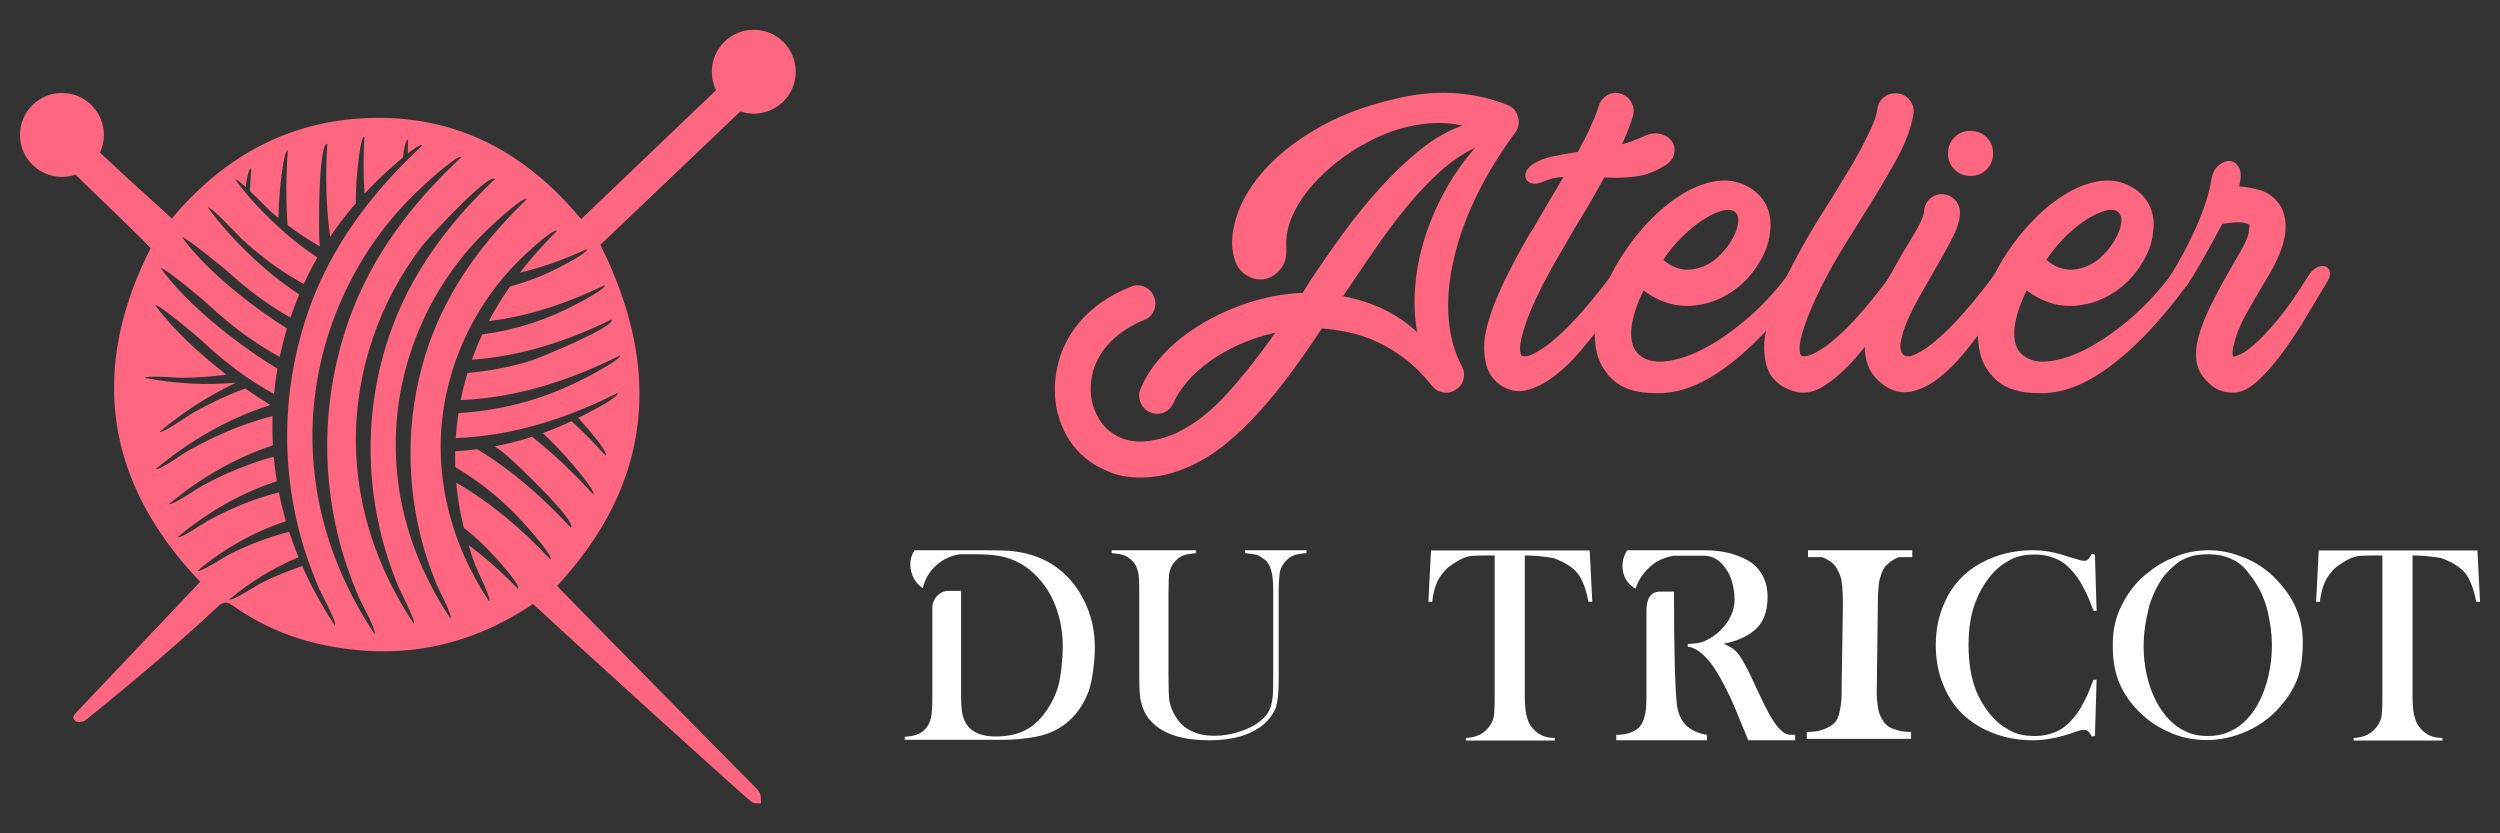 <?xml version="1.0" encoding="utf-8"?>
<!-- Generator: Adobe Illustrator 16.0.0, SVG Export Plug-In . SVG Version: 6.00 Build 0)  -->
<!DOCTYPE svg PUBLIC "-//W3C//DTD SVG 1.1//EN" "http://www.w3.org/Graphics/SVG/1.1/DTD/svg11.dtd">
<svg version="1.1" id="Calque_1" xmlns="http://www.w3.org/2000/svg" xmlns:xlink="http://www.w3.org/1999/xlink" x="0px" y="0px"
	 width="210px" height="70px" viewBox="0 0 210 70" enable-background="new 0 0 210 70" xml:space="preserve">
<rect x="0" y="0" width="210" height="70" fill="#333333" stroke="none"/>
<g>
	<path fill="#FF6780" d="M63.318,9.548c1.946,0,3.524-1.577,3.524-3.524c0-1.945-1.578-3.524-3.524-3.524
		c-1.947,0-3.523,1.579-3.523,3.524c0,0.556,0.131,1.079,0.359,1.547c-2.764,2.653-10.319,9.87-11.339,10.838
		c-4.495-5.429-10.104-8.557-17.157-8.51c-7.028,0.042-12.717,3.073-17.227,8.458c-1.108-1.067-2.835-2.523-6.034-5.542
		c0.209-0.451,0.33-0.952,0.33-1.481c0-1.947-1.579-3.525-3.525-3.525c-1.945,0-3.524,1.578-3.524,3.525
		c0,1.945,1.579,3.524,3.524,3.524c0.399,0,0.78-0.07,1.139-0.191c3.17,3.093,5.574,5.359,6.31,6.183
		C7.455,31.084,8.85,40.534,16.816,48.871c-1.071,1.153-8.406,8.852-10.296,10.859c-0.227,0.242-0.604,0.576-0.128,0.871
		c0.184,0.114,0.63,0.032,0.823-0.124c1.661-1.357,6.713-5.421,11.073-9.509c0.455-0.428,0.747-0.463,1.277-0.092
		c2.279,1.61,4.814,2.708,7.531,3.282c6.297,1.337,12.172,0.271,17.676-3.424c1.209,1.15,17.292,15.787,18.377,16.638
		c0.182,0.141,0.513,0.089,0.775,0.127c-0.024-0.287,0.018-0.607-0.092-0.857c-0.119-0.271-0.368-0.487-0.584-0.704
		c-4.443-4.477-15.462-15.671-16.452-16.715c7.978-8.62,8.871-18.178,3.633-28.656c0.752-0.718,8.645-8.235,11.76-11.207
		C62.544,9.481,62.922,9.548,63.318,9.548z M28.128,52.547c-1.064-1.606-1.98-3.272-2.74-4.998
		c-1.185,0.395-2.346,0.868-3.462,1.434c-0.359,0.179-2.476,1.57-2.672,1.377c1.771-1.479,3.732-2.678,5.817-3.552
		c-0.287-0.701-0.548-1.415-0.782-2.134c-0.42,0.107-0.839,0.221-1.251,0.354c-1.297,0.415-2.566,0.924-3.783,1.54
		c-0.357,0.182-2.476,1.572-2.672,1.377c2.222-1.855,4.741-3.281,7.434-4.16c-0.231-0.799-0.427-1.606-0.59-2.426
		c-0.786,0.206-1.567,0.446-2.335,0.726c-1.246,0.451-2.447,1.021-3.613,1.648c-0.337,0.181-2.373,1.578-2.55,1.375
		c2.51-2.091,5.292-3.695,8.326-4.688c-0.112-0.683-0.199-1.37-0.261-2.065c-0.626,0.175-1.248,0.371-1.863,0.589
		c-1.419,0.503-2.793,1.128-4.12,1.846c-0.339,0.186-2.645,1.734-2.801,1.545c2.627-2.191,5.543-3.875,8.716-4.933
		c-0.025-0.433-0.041-0.866-0.046-1.304c-0.004-0.385,0.001-0.767,0.013-1.148c-0.91,0.241-1.812,0.521-2.7,0.852
		c-1.507,0.56-2.957,1.258-4.359,2.039c-0.373,0.209-2.538,1.75-2.743,1.553c2.891-2.412,6.108-4.252,9.616-5.375
		c-0.682-0.418-1.393-0.884-2.112-1.389c-0.013,0.005-0.027,0.01-0.042,0.016c-1.515,0.562-2.975,1.267-4.387,2.057
		c-0.375,0.21-2.552,1.761-2.761,1.563c1.992-1.662,4.139-3.048,6.425-4.122c-2.533,0.232-5.104,0.09-7.668-0.396
		c0.044-0.238,2.812-0.008,3.2-0.013c1.224-0.014,2.443-0.102,3.655-0.267c-2.294-1.765-4.518-3.83-5.969-5.824
		c0.249-0.142,3.552,2.642,3.866,2.936c1.176,1.109,2.421,2.146,3.754,3.064c0.761,0.521,1.547,1.004,2.348,1.449
		c0.069-0.711,0.167-1.418,0.29-2.123c-3.313-2.003-7.533-5.32-9.804-8.436c0.25-0.141,3.542,2.627,3.853,2.919
		c1.17,1.1,2.406,2.13,3.731,3.04c0.781,0.536,1.586,1.029,2.41,1.483c0.168-0.801,0.372-1.595,0.609-2.38
		c-2.983-1.874-6.786-4.881-8.798-7.644c0.194-0.145,3.622,2.666,3.908,2.928c1.111,1.021,2.29,1.959,3.546,2.795
		c0.534,0.356,1.081,0.689,1.637,1.005c0.223-0.659,0.468-1.309,0.737-1.95c-2.774-1.787-5.765-4.679-7.68-7.31
		c0.222-0.153,2.646,2.461,2.93,2.719c0.978,0.892,2.005,1.736,3.104,2.477c0.66,0.445,1.337,0.858,2.028,1.24
		c0.349-0.758,0.73-1.502,1.143-2.229c-2.46-1.593-5.222-4.236-6.909-6.556c0.083-0.048,0.438,0.235,0.878,0.639
		c0.112-0.801,0.271-1.561,0.473-1.568c-0.048,0.638-0.081,1.277-0.102,1.913c0.768,0.729,1.628,1.619,1.798,1.766
		c0.192,0.168,0.392,0.329,0.589,0.489c0.014-0.73,0.047-1.46,0.115-2.188c0.04-0.435,0.32-3.523,0.675-3.488
		c-0.154,2.105-0.172,4.202-0.021,6.276c0.627,0.47,1.271,0.914,1.936,1.328c0.254,0.158,0.514,0.31,0.775,0.457
		c-0.014-0.172-0.026-0.326-0.033-0.406c-0.074-0.817-0.102-8.321,0.662-8.216c-0.171,2.638-0.117,5.252,0.236,7.82
		c0.501-0.749,1.039-1.477,1.611-2.174c0.178-0.216,0.359-0.428,0.541-0.637c-0.001-0.893,0.041-1.784,0.13-2.672
		c0.035-0.353,0.256-2.958,0.598-2.936c-0.093,1.61-0.094,3.209,0.006,4.793c0.663-0.712,1.36-1.392,2.089-2.045
		c0.144-0.127,0.615-0.56,1.134-0.993c0.099-0.781,0.244-1.521,0.434-1.498c-0.015,0.389-0.024,0.776-0.027,1.164
		c0.564-0.449,1.095-0.804,1.234-0.685c-4.166,3.872-7.602,8.353-9.523,13.761c-2.108,5.936-2.411,12.34-0.876,18.452
		c0.426,1.7,1.01,3.357,1.691,4.97C26.954,49.816,28.368,52.347,28.128,52.547z M31.459,53.257
		c-3.254-4.912-5.154-10.406-5.215-16.339c-0.065-6.539,2.222-13.027,6.313-18.123c1.013-1.262,2.13-2.425,3.336-3.504
		c0.324-0.291,2.632-2.363,2.868-2.096c-4.134,3.848-7.545,8.298-9.451,13.668c-2.093,5.896-2.393,12.251-0.872,18.32
		c0.422,1.688,1,3.333,1.677,4.937C30.294,50.546,31.695,53.06,31.459,53.257z M34.76,52.4c-3.037-4.579-4.812-9.709-4.867-15.237
		c-0.058-5.948,1.967-11.854,5.606-16.552c0.502-0.648,5.589-6.167,6.078-5.57c-3.868,3.66-7.023,7.849-8.798,12.915
		c-1.873,5.342-2.145,11.086-0.849,16.591c0.375,1.592,0.882,3.142,1.498,4.654C33.587,49.592,34.982,52.258,34.76,52.4z
		 M37.833,51.956c-2.85-4.298-4.523-9.104-4.593-14.291c-0.078-5.725,1.897-11.437,5.462-15.914c0.943-1.187,1.993-2.283,3.13-3.287
		c0.263-0.234,2.199-1.993,2.434-1.744c-3.615,3.475-6.574,7.427-8.24,12.2c-1.809,5.184-2.006,10.719-0.717,16.04
		c0.339,1.396,0.809,2.759,1.344,4.087C36.81,49.434,38.071,51.79,37.833,51.956z M50.803,23.954
		c0.14,0.282-2.006,1.392-2.292,1.545c-1.233,0.661-2.52,1.216-3.851,1.651c-1.35,0.442-2.74,0.753-4.148,0.938
		c-0.323,0.692-0.615,1.402-0.874,2.127c4.118-0.291,8.017-1.556,11.754-3.392c0.358,0.613-6.053,3.239-6.774,3.466
		c-1.738,0.542-3.534,0.886-5.345,1.036c-0.226,0.743-0.417,1.504-0.571,2.28c4.708-0.196,9.163-1.637,13.382-3.752
		c0.154,0.29-2.381,1.619-2.737,1.807c-1.323,0.693-2.688,1.289-4.106,1.759c-2.178,0.724-4.448,1.145-6.733,1.284
		c-0.104,0.692-0.179,1.395-0.224,2.096c4.787-0.179,9.315-1.638,13.599-3.79c0.126,0.343-2.268,1.562-2.634,1.753
		c-0.223,0.119-0.451,0.229-0.676,0.341c0.111,0.122,0.222,0.246,0.331,0.369c0.294,0.337,2.234,2.507,1.971,2.805
		c-0.915-1.015-1.869-1.982-2.863-2.901c-0.788,0.37-1.591,0.705-2.414,1.004c0.767,0.717,1.497,1.472,2.188,2.266
		c0.287,0.328,2.326,2.665,2.054,2.896c-1.595-1.765-3.302-3.398-5.139-4.852c-1.027,0.332-2.076,0.602-3.138,0.801
		c0.308,0.222,0.613,0.449,0.91,0.685c0.641,0.513,6.085,5.675,5.482,6.156c-2.359-2.565-4.951-4.828-7.873-6.603
		c-0.611,0.079-1.227,0.141-1.843,0.179c-0.01,0.443-0.009,0.885,0.007,1.329c1.062,0.633,2.082,1.338,3.04,2.124
		c1.172,0.96,2.254,2.025,3.24,3.176c0.232,0.268,1.962,2.229,1.708,2.461c-2.363-2.532-4.964-4.752-7.91-6.454
		c0.08,0.9,0.208,1.794,0.386,2.674c0.075,0.368,0.157,0.736,0.246,1.103c0.956,0.762,1.855,1.601,2.673,2.513
		c0.314,0.351,2.173,2.402,1.891,2.636c-0.726-0.751-1.477-1.469-2.253-2.146c-0.62-0.54-1.257-1.054-1.91-1.537
		c0.17,0.567,0.354,1.133,0.564,1.69c0.152,0.406,1.396,2.852,1.165,3.04c-3.352-5.048-4.858-11.098-3.662-17.108
		c0.595-2.989,1.802-5.849,3.528-8.358c0.93-1.352,2.01-2.604,3.216-3.718c0.348-0.319,2.371-2.207,2.609-1.927
		c-0.742,0.737-1.448,1.498-2.115,2.283c-0.336,0.399-0.663,0.805-0.978,1.216c1.907-0.465,3.78-1.137,5.607-1.982
		c0.166,0.295-2.119,1.438-2.508,1.638c-1.257,0.637-2.583,1.139-3.945,1.504c-0.65,0.936-1.245,1.906-1.773,2.91
		C44.449,26.553,47.685,25.458,50.803,23.954z"/>
	<g>
		<g>
			<path fill="#FF6780" d="M97.216,34.756c-0.216,0-0.417-0.04-0.604-0.121c-0.376-0.161-0.645-0.437-0.806-0.826
				c-0.161-0.39-0.161-0.772,0-1.148c0.403-0.967,1-1.886,1.793-2.759c0.791-0.872,1.725-1.658,2.799-2.356s2.256-1.295,3.545-1.792
				c1.288-0.497,2.617-0.839,3.987-1.027c0.241-0.026,0.483-0.053,0.725-0.081c0.242-0.026,0.497-0.04,0.766-0.04l0.604-0.967
				c0.806-1.235,1.712-2.543,2.719-3.927c1.008-1.383,2.067-2.692,3.183-3.927c1.113-1.235,2.262-2.322,3.443-3.263
				c1.182-0.939,2.35-1.597,3.504-1.974c-1.101-0.242-2.242-0.282-3.423-0.121c-1.183,0.161-2.33,0.483-3.444,0.967
				c-1.114,0.483-2.161,1.081-3.142,1.792c-0.98,0.712-1.839,1.484-2.577,2.316c-0.739,0.833-1.31,1.699-1.712,2.598
				c-0.403,0.9-0.578,1.766-0.523,2.598c0.053,0.833-0.121,1.484-0.524,1.953c-0.402,0.47-0.872,0.739-1.409,0.806
				c-0.538,0.067-1.062-0.081-1.571-0.443c-0.51-0.363-0.832-0.947-0.967-1.752c-0.188-0.993-0.054-2.127,0.403-3.403
				c0.456-1.275,1.269-2.544,2.437-3.806c1.168-1.262,2.719-2.43,4.652-3.504c1.934-1.073,4.296-1.893,7.089-2.457
				c3.007-0.564,5.826-0.322,8.458,0.725c0.456,0.161,0.752,0.498,0.887,1.007c0.161,0.537,0.04,1.034-0.363,1.49
				c-1.288,1.772-2.363,3.558-3.222,5.357c-0.86,1.799-1.478,3.571-1.853,5.316c-0.377,1.692-0.504,3.283-0.383,4.773
				c0.12,1.49,0.489,2.826,1.107,4.008c0.188,0.349,0.234,0.711,0.141,1.087c-0.094,0.375-0.315,0.671-0.664,0.886
				c-0.322,0.214-0.672,0.288-1.048,0.221c-0.376-0.067-0.685-0.249-0.926-0.543c-0.726-0.913-1.484-1.672-2.275-2.276
				c-0.793-0.604-1.592-1.087-2.397-1.45c-0.805-0.363-1.598-0.625-2.376-0.786c-0.779-0.161-1.518-0.268-2.215-0.322
				c-0.806,1.235-1.639,2.437-2.498,3.605s-1.738,2.255-2.638,3.262c-0.9,1.007-1.833,1.914-2.8,2.719
				c-0.966,0.806-1.974,1.45-3.021,1.934c-0.806,0.375-1.558,0.637-2.256,0.785c-0.698,0.147-1.355,0.222-1.974,0.222
				c-1.021,0-1.887-0.148-2.598-0.443c-0.712-0.296-1.269-0.591-1.671-0.886c-1.102-0.779-1.907-1.813-2.417-3.102
				c-0.511-1.289-0.671-2.645-0.483-4.068c0.215-1.692,0.866-3.188,1.953-4.491c1.088-1.302,2.544-2.316,4.37-3.041
				c0.376-0.161,0.759-0.154,1.148,0.02c0.389,0.175,0.65,0.45,0.785,0.826c0.161,0.376,0.161,0.759,0,1.148
				c-0.161,0.39-0.43,0.651-0.806,0.785c-1.289,0.538-2.322,1.249-3.102,2.135c-0.778,0.886-1.235,1.893-1.369,3.021
				c-0.107,0.859-0.007,1.678,0.302,2.457c0.309,0.778,0.771,1.396,1.39,1.853c0.698,0.51,1.511,0.765,2.438,0.765
				c0.926,0,1.939-0.242,3.041-0.725c1.476-0.699,2.899-1.806,4.269-3.323c1.37-1.517,2.712-3.215,4.028-5.095
				c-1.102,0.242-2.122,0.578-3.062,1.007c-0.939,0.43-1.779,0.913-2.517,1.45c-0.739,0.538-1.356,1.101-1.854,1.692
				c-0.497,0.59-0.865,1.168-1.107,1.732c-0.135,0.295-0.322,0.523-0.563,0.685C97.78,34.675,97.511,34.756,97.216,34.756z
				 M112.803,24.888c1.209,0.215,2.343,0.578,3.404,1.088c1.06,0.51,2.007,1.155,2.839,1.933c-0.215-1.154-0.275-2.39-0.181-3.706
				c0.094-1.315,0.342-2.645,0.745-3.987c0.402-1.343,0.959-2.679,1.671-4.008s1.591-2.598,2.639-3.806
				c-1.021,0.483-2.008,1.155-2.961,2.014c-0.953,0.86-1.887,1.847-2.799,2.96c-0.913,1.115-1.813,2.316-2.699,3.605
				C114.576,22.27,113.69,23.573,112.803,24.888z"/>
			<path fill="#FF6780" d="M129.518,15.302c-0.322,0.135-0.604,0.168-0.846,0.101c-0.242-0.066-0.402-0.188-0.483-0.362
				c-0.08-0.174-0.08-0.376,0-0.604c0.081-0.228,0.282-0.45,0.604-0.665c0.456-0.295,1.013-0.51,1.671-0.644s1.35-0.255,2.074-0.363
				c0.43-0.778,0.792-1.497,1.088-2.155c0.295-0.658,0.51-1.201,0.645-1.631c0.106-0.403,0.335-0.718,0.685-0.946
				c0.349-0.228,0.725-0.289,1.128-0.181c0.402,0.107,0.711,0.342,0.927,0.705c0.214,0.363,0.268,0.745,0.161,1.148
				c-0.161,0.618-0.471,1.424-0.927,2.417c0.295-0.081,0.59-0.174,0.886-0.282c0.296-0.107,0.591-0.228,0.887-0.362
				c0.536-0.268,1.026-0.343,1.47-0.222c0.444,0.121,0.766,0.336,0.967,0.645c0.201,0.309,0.254,0.665,0.16,1.067
				s-0.41,0.752-0.946,1.047c-0.779,0.457-1.578,0.732-2.396,0.826c-0.819,0.095-1.658,0.115-2.518,0.061
				c-0.377,0.699-0.772,1.403-1.188,2.115c-0.416,0.712-0.84,1.417-1.269,2.114l-1.168,2.014c-1.719,2.927-2.793,5.209-3.223,6.847
				c-0.188,0.699-0.262,1.182-0.222,1.45c0.041,0.269,0.087,0.417,0.142,0.443c0.054,0.027,0.154,0.04,0.302,0.04
				s0.343-0.053,0.584-0.161c0.242-0.107,0.544-0.282,0.906-0.523s0.785-0.577,1.269-1.007c0.483-0.429,0.953-0.893,1.41-1.39
				c0.456-0.497,0.879-0.98,1.269-1.45c0.389-0.469,0.731-0.892,1.027-1.269c0.295-0.375,0.523-0.685,0.685-0.926
				c0.215-0.322,0.456-0.517,0.725-0.584c0.269-0.067,0.49-0.054,0.665,0.04c0.174,0.095,0.282,0.256,0.322,0.483
				c0.04,0.229-0.047,0.503-0.262,0.826c-0.135,0.161-0.383,0.544-0.745,1.148s-0.826,1.289-1.39,2.054
				c-0.564,0.765-1.182,1.544-1.853,2.336c-0.672,0.792-1.384,1.477-2.135,2.054c-0.752,0.577-1.497,0.973-2.235,1.188
				c-0.739,0.214-1.457,0.121-2.155-0.282c-0.268-0.161-0.523-0.376-0.766-0.645c-0.241-0.269-0.429-0.617-0.563-1.047
				c-0.134-0.429-0.208-0.933-0.222-1.511c-0.013-0.577,0.088-1.269,0.302-2.074c0.511-1.879,1.692-4.403,3.545-7.572
				c0.215-0.322,0.416-0.65,0.604-0.987c0.188-0.335,0.389-0.678,0.604-1.027l1.611-2.739
				C130.712,14.886,130.109,15.034,129.518,15.302z"/>
			<path fill="#FF6780" d="M139.064,33.024c-1.558,0-2.739-0.362-3.545-1.087c-0.725-0.671-1.188-1.45-1.39-2.336
				c-0.201-0.886-0.222-1.819-0.061-2.799c0.161-0.98,0.457-1.954,0.887-2.92c0.429-0.967,0.926-1.866,1.49-2.699
				c0.671-1.02,1.443-1.966,2.315-2.839c0.873-0.872,1.779-1.584,2.718-2.135c0.941-0.55,1.873-0.886,2.801-1.007
				c0.926-0.121,1.791,0.047,2.598,0.503c0.67,0.376,1.168,0.893,1.49,1.551c0.322,0.658,0.43,1.39,0.322,2.195
				c-0.055,0.645-0.229,1.276-0.523,1.893c-0.297,0.618-0.664,1.195-1.107,1.732c-0.443,0.538-0.961,1.007-1.551,1.41
				c-0.592,0.403-1.223,0.712-1.895,0.927c-0.295,0.081-0.65,0.155-1.066,0.221c-0.416,0.067-0.865,0.081-1.35,0.041
				c-0.482-0.041-0.986-0.161-1.51-0.363c-0.523-0.201-1.067-0.503-1.631-0.906c-0.27,0.538-0.49,1.067-0.665,1.591
				c-0.175,0.523-0.289,1.014-0.342,1.47c-0.055,0.457-0.041,0.879,0.04,1.269c0.08,0.39,0.241,0.705,0.483,0.946
				c0.563,0.564,1.355,0.786,2.376,0.665c1.02-0.121,2.121-0.497,3.303-1.128c1.182-0.631,2.377-1.47,3.584-2.518
				c1.209-1.047,2.297-2.215,3.264-3.504c0.24-0.349,0.502-0.57,0.785-0.665c0.281-0.094,0.51-0.094,0.684,0
				c0.176,0.094,0.275,0.269,0.303,0.523c0.027,0.255-0.094,0.558-0.363,0.906c-1.986,2.712-3.967,4.854-5.939,6.424
				c-1.975,1.571-3.82,2.437-5.539,2.598c-0.16,0.026-0.322,0.04-0.483,0.04S139.225,33.024,139.064,33.024z M139.708,21.827
				c0.912,0.779,1.906,1.007,2.98,0.685c0.645-0.188,1.209-0.517,1.692-0.987s0.866-0.96,1.147-1.47
				c0.281-0.51,0.443-0.98,0.484-1.41c0.039-0.429-0.074-0.725-0.344-0.886c-0.24-0.161-0.598-0.174-1.066-0.041
				c-0.471,0.135-0.988,0.383-1.551,0.745c-0.564,0.363-1.143,0.833-1.732,1.41C140.728,20.451,140.192,21.102,139.708,21.827z"/>
			<path fill="#FF6780" d="M151.51,32.984c-0.322,0-0.625-0.047-0.906-0.141c-0.282-0.094-0.57-0.222-0.866-0.383
				c-0.269-0.161-0.523-0.376-0.766-0.645c-0.241-0.269-0.429-0.617-0.563-1.047c-0.135-0.429-0.208-0.933-0.222-1.511
				c-0.014-0.577,0.087-1.269,0.302-2.074c0.511-1.879,1.691-4.403,3.545-7.572c0.295-0.51,0.604-1.02,0.926-1.53
				c0.322-0.51,0.645-1.021,0.967-1.531c0.403-0.671,0.819-1.355,1.249-2.054c0.429-0.698,0.818-1.375,1.168-2.034
				c0.349-0.658,0.65-1.275,0.906-1.853c0.255-0.577,0.409-1.081,0.463-1.51c0.054-0.403,0.248-0.725,0.584-0.967
				s0.719-0.335,1.148-0.282c0.402,0.054,0.731,0.249,0.986,0.584c0.255,0.336,0.355,0.705,0.303,1.107
				c-0.188,1.208-0.692,2.544-1.511,4.008c-0.819,1.464-1.739,3-2.759,4.612c-0.296,0.483-0.604,0.98-0.927,1.49
				c-0.322,0.51-0.631,1.007-0.927,1.49c-0.859,1.45-1.551,2.746-2.074,3.887c-0.523,1.142-0.906,2.128-1.147,2.96
				c-0.188,0.699-0.262,1.182-0.222,1.45s0.087,0.417,0.141,0.443c0.054,0.027,0.154,0.04,0.303,0.04
				c0.146,0,0.349-0.053,0.604-0.161c0.255-0.107,0.564-0.282,0.927-0.523s0.785-0.577,1.269-1.007
				c0.483-0.429,0.953-0.893,1.41-1.39c0.456-0.497,0.872-0.98,1.248-1.45c0.376-0.469,0.711-0.892,1.007-1.269
				c0.296-0.375,0.524-0.685,0.686-0.926c0.214-0.322,0.456-0.517,0.725-0.584c0.268-0.067,0.489-0.054,0.664,0.04
				c0.175,0.095,0.282,0.256,0.322,0.483c0.041,0.229-0.047,0.503-0.262,0.826c-0.135,0.161-0.355,0.497-0.664,1.007
				c-0.31,0.511-0.691,1.102-1.148,1.772c-0.457,0.671-0.967,1.376-1.53,2.114c-0.563,0.739-1.147,1.41-1.752,2.014
				s-1.215,1.107-1.833,1.51S152.073,32.984,151.51,32.984z"/>
			<path fill="#FF6780" d="M158.396,32.46c-0.295-0.188-0.584-0.437-0.866-0.745c-0.282-0.308-0.504-0.691-0.664-1.148
				c-0.161-0.456-0.235-1-0.222-1.631c0.014-0.63,0.154-1.362,0.423-2.195c0.296-0.913,0.712-1.853,1.248-2.819
				c0.537-0.967,1.061-1.893,1.571-2.779c0.376-0.59,0.751-1.222,1.128-1.893c0.375-0.671,0.577-1.141,0.604-1.41
				c0-0.429,0.146-0.792,0.438-1.087c0.291-0.295,0.636-0.443,1.033-0.443c0.424,0,0.781,0.141,1.073,0.423
				c0.292,0.282,0.451,0.638,0.478,1.067c0,0.591-0.186,1.263-0.557,2.014c-0.371,0.752-0.901,1.719-1.591,2.9
				c-0.317,0.564-0.689,1.215-1.118,1.954c-0.428,0.739-0.797,1.457-1.104,2.155c-0.31,0.698-0.511,1.336-0.604,1.913
				c-0.095,0.578,0.021,0.96,0.343,1.148c0.053,0.027,0.153,0.04,0.302,0.04c0.147,0,0.342-0.053,0.584-0.161
				c0.241-0.107,0.542-0.282,0.901-0.523s0.777-0.577,1.255-1.007c0.477-0.429,0.941-0.893,1.394-1.39
				c0.453-0.497,0.874-0.98,1.264-1.45c0.389-0.469,0.73-0.892,1.026-1.269c0.296-0.375,0.524-0.685,0.686-0.926
				c0.241-0.322,0.489-0.524,0.745-0.604c0.255-0.08,0.476-0.073,0.664,0.021c0.188,0.094,0.302,0.262,0.343,0.503
				c0.04,0.242-0.061,0.523-0.303,0.846c-0.135,0.161-0.376,0.551-0.725,1.168c-0.35,0.618-0.792,1.316-1.329,2.095
				s-1.141,1.578-1.809,2.396c-0.669,0.819-1.367,1.517-2.096,2.094c-0.729,0.577-1.481,0.96-2.26,1.148
				C159.873,33.05,159.121,32.917,158.396,32.46z M167.419,12.885c0,0.537-0.182,0.987-0.544,1.349s-0.813,0.544-1.35,0.544
				s-0.986-0.182-1.35-0.544c-0.362-0.362-0.543-0.812-0.543-1.349s0.181-0.987,0.543-1.35c0.363-0.362,0.813-0.543,1.35-0.543
				s0.987,0.181,1.35,0.543C167.237,11.898,167.419,12.348,167.419,12.885z"/>
			<path fill="#FF6780" d="M171.245,33.024c-1.558,0-2.739-0.362-3.545-1.087c-0.725-0.671-1.188-1.45-1.389-2.336
				c-0.202-0.886-0.222-1.819-0.061-2.799c0.161-0.98,0.457-1.954,0.886-2.92c0.43-0.967,0.927-1.866,1.49-2.699
				c0.671-1.02,1.443-1.966,2.316-2.839c0.872-0.872,1.778-1.584,2.719-2.135c0.939-0.55,1.872-0.886,2.799-1.007
				c0.927-0.121,1.792,0.047,2.598,0.503c0.671,0.376,1.168,0.893,1.49,1.551c0.322,0.658,0.43,1.39,0.322,2.195
				c-0.054,0.645-0.229,1.276-0.523,1.893c-0.296,0.618-0.664,1.195-1.107,1.732c-0.443,0.538-0.96,1.007-1.551,1.41
				c-0.591,0.403-1.222,0.712-1.893,0.927c-0.296,0.081-0.651,0.155-1.067,0.221c-0.417,0.067-0.866,0.081-1.35,0.041
				c-0.483-0.041-0.987-0.161-1.511-0.363c-0.523-0.201-1.067-0.503-1.631-0.906c-0.269,0.538-0.49,1.067-0.665,1.591
				c-0.175,0.523-0.288,1.014-0.342,1.47c-0.055,0.457-0.04,0.879,0.04,1.269c0.08,0.39,0.241,0.705,0.483,0.946
				c0.563,0.564,1.355,0.786,2.376,0.665c1.021-0.121,2.121-0.497,3.303-1.128c1.182-0.631,2.377-1.47,3.585-2.518
				c1.208-1.047,2.296-2.215,3.263-3.504c0.241-0.349,0.503-0.57,0.785-0.665c0.282-0.094,0.51-0.094,0.685,0
				c0.175,0.094,0.275,0.269,0.303,0.523c0.026,0.255-0.095,0.558-0.363,0.906c-1.987,2.712-3.967,4.854-5.94,6.424
				s-3.82,2.437-5.538,2.598c-0.161,0.026-0.322,0.04-0.483,0.04S171.406,33.024,171.245,33.024z M171.89,21.827
				c0.912,0.779,1.906,1.007,2.98,0.685c0.645-0.188,1.208-0.517,1.691-0.987s0.866-0.96,1.148-1.47
				c0.281-0.51,0.442-0.98,0.483-1.41c0.04-0.429-0.074-0.725-0.343-0.886c-0.241-0.161-0.598-0.174-1.067-0.041
				c-0.47,0.135-0.986,0.383-1.551,0.745c-0.563,0.363-1.142,0.833-1.731,1.41C172.91,20.451,172.373,21.102,171.89,21.827z"/>
			<path fill="#FF6780" d="M182.281,23.196c0.376-0.59,0.751-1.235,1.128-1.934c0.376-0.698,0.725-1.41,1.047-2.135
				c0.322-0.725,0.598-1.436,0.826-2.134c0.228-0.698,0.383-1.315,0.463-1.853c0.081-0.537,0.282-0.946,0.604-1.229
				c0.322-0.282,0.645-0.409,0.967-0.382s0.576,0.215,0.765,0.563c0.188,0.35,0.188,0.873,0,1.571
				c0.617,0.027,1.235,0.141,1.853,0.343c0.618,0.201,1.128,0.584,1.531,1.147c0.456,0.699,0.617,1.538,0.483,2.518
				c-0.135,0.98-0.591,2.128-1.37,3.444c-0.806,1.343-1.43,2.41-1.873,3.202c-0.442,0.792-0.759,1.524-0.946,2.195
				c-0.135,0.457-0.208,0.799-0.222,1.027c-0.014,0.229,0.007,0.369,0.061,0.423c0.081,0,0.269-0.061,0.564-0.181
				c0.295-0.121,0.704-0.409,1.229-0.866c0.523-0.456,1.161-1.134,1.913-2.034c0.751-0.899,1.611-2.128,2.577-3.686
				c0.242-0.376,0.497-0.625,0.766-0.745c0.269-0.121,0.504-0.141,0.705-0.061s0.322,0.242,0.362,0.483s-0.061,0.551-0.302,0.926
				c-0.43,0.699-0.954,1.571-1.571,2.618c-0.618,1.047-1.275,2.054-1.974,3.021c-0.698,0.966-1.416,1.799-2.154,2.497
				c-0.739,0.698-1.444,1.047-2.115,1.047c-0.806,0-1.464-0.242-1.974-0.725c-0.591-0.511-0.953-1.094-1.087-1.752
				c-0.135-0.658-0.081-1.423,0.161-2.296c0.241-0.873,0.645-1.859,1.208-2.96s1.249-2.336,2.054-3.706
				c0.564-0.94,0.873-1.611,0.927-2.014s0.081-0.617,0.081-0.644c-0.055-0.054-0.235-0.114-0.544-0.182
				c-0.31-0.066-0.894-0.033-1.752,0.101c-0.27,0.51-0.551,1.034-0.846,1.571c-0.296,0.537-0.578,1.041-0.847,1.51
				c-0.269,0.47-0.517,0.893-0.745,1.269c-0.229,0.376-0.409,0.645-0.543,0.806c-0.216,0.296-0.457,0.49-0.726,0.584
				c-0.269,0.095-0.497,0.101-0.685,0.02s-0.295-0.234-0.322-0.463C181.933,23.875,182.04,23.573,182.281,23.196z"/>
		</g>
		<g>
			<path fill="#FFFFFF" d="M80.731,49.633v8.74c0,0.719,0.04,1.271,0.12,1.656c0.093,0.386,0.246,0.712,0.459,0.978
				c0.479,0.572,1.25,0.858,2.315,0.858c0.918,0,1.703-0.153,2.354-0.459c0.652-0.292,1.23-0.778,1.736-1.457
				c0.505-0.652,0.891-1.397,1.157-2.235c0.12-0.399,0.216-0.938,0.29-1.617c0.073-0.678,0.109-1.283,0.109-1.815
				c0-1.051-0.16-2.056-0.479-3.013c-0.319-0.958-0.778-1.789-1.377-2.495c-0.825-0.984-1.81-1.636-2.954-1.956
				c-0.572-0.16-1.311-0.246-2.215-0.259h-1.616c-0.758,0.106-1.424,0.419-1.996,0.938c-0.572,0.519-0.945,1.157-1.118,1.916
				c-0.519-0.359-0.848-0.848-0.987-1.467c-0.14-0.619-0.043-1.194,0.289-1.726h0.778h3.373h1.137c1.344,0,2.202,0.014,2.574,0.04
				c1.569,0.12,2.9,0.565,3.991,1.337c1.024,0.732,1.829,1.696,2.415,2.894c0.585,1.184,0.878,2.474,0.878,3.871
				c0,0.585-0.046,1.234-0.14,1.946c-0.093,0.711-0.213,1.28-0.359,1.706c-0.333,0.905-0.792,1.656-1.377,2.255
				c-0.825,0.852-1.849,1.39-3.073,1.616c-0.905,0.173-1.842,0.259-2.813,0.259h-8.201v-0.259c0.425-0.026,0.765-0.086,1.018-0.18
				c0.266-0.093,0.499-0.246,0.698-0.459c0.226-0.239,0.386-0.545,0.479-0.918c0.08-0.359,0.12-0.918,0.12-1.676V51.01
				c0.013-0.346,0.133-0.648,0.359-0.908c0.226-0.259,0.512-0.416,0.858-0.469H80.731z"/>
			<path fill="#FFFFFF" d="M100.467,46.221v0.239c-0.519,0.054-0.858,0.113-1.018,0.18c-0.239,0.08-0.472,0.233-0.698,0.459
				c-0.253,0.253-0.426,0.579-0.519,0.978c-0.053,0.253-0.08,0.885-0.08,1.896v6.685c0,1.17,0.026,1.916,0.08,2.235
				c0.106,0.492,0.266,0.905,0.479,1.237c0.359,0.599,0.805,1.018,1.337,1.257c0.505,0.279,1.17,0.419,1.996,0.419
				c0.705,0,1.43-0.126,2.175-0.379c0.719-0.239,1.304-0.559,1.756-0.958c0.306-0.252,0.525-0.532,0.658-0.838
				c0.133-0.279,0.226-0.665,0.279-1.157c0.027-0.187,0.04-0.898,0.04-2.135v-6.645c0-0.745-0.047-1.297-0.14-1.656
				c-0.08-0.359-0.233-0.671-0.459-0.938c-0.306-0.239-0.539-0.392-0.698-0.459c-0.2-0.066-0.552-0.126-1.058-0.18v-0.239h5.148
				v0.239c-0.466,0.04-0.812,0.1-1.038,0.18c-0.227,0.08-0.453,0.233-0.679,0.459c-0.253,0.253-0.426,0.566-0.519,0.938
				c-0.066,0.492-0.1,1.044-0.1,1.656v7.423c0,0.998-0.073,1.756-0.219,2.275c-0.187,0.505-0.513,0.971-0.978,1.396
				c-1.064,0.932-2.607,1.397-4.629,1.397c-2.102,0-3.652-0.452-4.649-1.357c-0.625-0.545-1.011-1.284-1.158-2.215
				c-0.053-0.439-0.08-1.031-0.08-1.776v-7.144c0-0.865-0.033-1.417-0.1-1.656c-0.107-0.426-0.273-0.738-0.499-0.938
				c-0.239-0.226-0.472-0.379-0.698-0.459c-0.173-0.066-0.513-0.126-1.018-0.18v-0.239H100.467z"/>
			<path fill="#FFFFFF" d="M128.084,46.66v11.873c0,0.772,0.066,1.364,0.2,1.776c0.093,0.359,0.272,0.679,0.539,0.958
				c0.2,0.213,0.439,0.386,0.718,0.519c0.292,0.133,0.645,0.199,1.058,0.199v0.22h-7.463v-0.22c0.372,0,0.751-0.086,1.137-0.259
				c0.2-0.093,0.392-0.232,0.579-0.419c0.306-0.306,0.505-0.639,0.599-0.998c0.066-0.212,0.1-0.805,0.1-1.776V46.66h-0.838
				c-0.625,0-1.064,0.023-1.317,0.07c-0.253,0.047-0.545,0.163-0.878,0.349c-0.386,0.227-0.668,0.413-0.848,0.559
				s-0.389,0.379-0.628,0.698c-0.386,0.532-0.632,1.271-0.738,2.215h-0.319l0.219-4.31h5.348h2.634h5.348l0.219,4.31h-0.319
				c-0.213-1.104-0.525-1.909-0.938-2.415c-0.399-0.492-1.064-0.911-1.996-1.257C129.66,46.733,128.855,46.66,128.084,46.66z"/>
			<path fill="#FFFFFF" d="M143.39,61.726v0.459h-7.624v-0.459c0.439,0,0.818-0.057,1.138-0.169
				c0.319-0.113,0.568-0.256,0.748-0.429s0.319-0.409,0.419-0.708c0.1-0.299,0.163-0.592,0.19-0.878
				c0.026-0.286,0.04-0.642,0.04-1.067v-6.924v-0.24c0-1.078,0.386-1.616,1.158-1.616h1.157c0,4.776,0.079,7.936,0.239,9.479
				c0.106,0.785,0.373,1.377,0.799,1.776C142.079,61.347,142.657,61.606,143.39,61.726z M141.772,54.083
				c0.572,0,1.037-0.073,1.396-0.22c0.758-0.346,1.37-0.838,1.836-1.477s0.698-1.304,0.698-1.996c0-0.585-0.087-1.144-0.26-1.676
				s-0.459-1.001-0.857-1.407c-0.399-0.405-0.872-0.615-1.417-0.628h-1.855h-0.698c-0.785,0.12-1.46,0.433-2.025,0.938
				c-0.565,0.506-0.968,1.117-1.208,1.836c-0.572-0.333-0.921-0.812-1.047-1.437c-0.126-0.625-0.01-1.224,0.349-1.796h3.931h2.554
				c0.679,0,1.317,0.067,1.916,0.2s1.16,0.343,1.686,0.628c0.525,0.286,0.941,0.695,1.247,1.227
				c0.307,0.532,0.459,1.158,0.459,1.876c0,0.612-0.09,1.151-0.27,1.616c-0.179,0.466-0.445,0.848-0.798,1.147
				s-0.738,0.539-1.157,0.718c-0.419,0.18-0.908,0.33-1.467,0.449c0.146,0.053,0.279,0.113,0.399,0.18
				c0.119,0.066,0.22,0.123,0.299,0.169c0.08,0.047,0.166,0.117,0.26,0.209c0.093,0.093,0.159,0.16,0.199,0.2
				s0.104,0.123,0.189,0.25c0.087,0.126,0.14,0.206,0.16,0.239c0.02,0.033,0.076,0.133,0.17,0.299
				c0.093,0.167,0.152,0.27,0.179,0.31c0.173,0.306,0.563,1.117,1.168,2.434c0.605,1.317,1.114,2.215,1.526,2.694
				c0.199,0.227,0.372,0.386,0.519,0.479c0.146,0.093,0.267,0.146,0.359,0.16c0.093,0.014,0.286,0.02,0.579,0.02v0.459h-3.932
				c-0.093-0.212-0.27-0.635-0.528-1.267c-0.26-0.632-0.489-1.188-0.688-1.667c-0.2-0.479-0.466-1.038-0.799-1.676
				c-0.332-0.639-0.645-1.17-0.938-1.597c-0.293-0.425-0.629-0.798-1.008-1.117s-0.754-0.499-1.127-0.539V54.083z"/>
			<path fill="#FFFFFF" d="M160.63,46.221v0.579h-1.138c-0.239,0.093-0.452,0.209-0.639,0.349s-0.343,0.276-0.469,0.409
				c-0.127,0.133-0.232,0.323-0.319,0.569s-0.149,0.449-0.189,0.608s-0.069,0.399-0.09,0.719c-0.02,0.319-0.033,0.552-0.04,0.698
				s-0.01,0.399-0.01,0.758l-0.08,6.465c-0.013,0.413-0.017,0.735-0.01,0.968c0.007,0.233,0.03,0.516,0.07,0.848
				c0.039,0.333,0.096,0.596,0.169,0.788c0.073,0.193,0.18,0.396,0.319,0.609s0.31,0.376,0.509,0.489
				c0.2,0.113,0.452,0.209,0.759,0.289c0.306,0.08,0.658,0.12,1.058,0.12v0.579h-8.761v-0.579c0.572,0,1.051-0.077,1.438-0.229
				c0.386-0.153,0.678-0.326,0.878-0.519c0.199-0.193,0.346-0.502,0.438-0.928s0.146-0.785,0.16-1.078
				c0.013-0.292,0.02-0.745,0.02-1.357l0.1-6.465c0-0.373-0.003-0.668-0.01-0.888c-0.007-0.219-0.023-0.492-0.05-0.818
				s-0.077-0.592-0.149-0.798c-0.073-0.206-0.173-0.422-0.3-0.648c-0.126-0.226-0.296-0.416-0.509-0.569
				c-0.213-0.153-0.459-0.282-0.738-0.389h-1.177v-0.579H160.63z"/>
			<path fill="#FFFFFF" d="M175.975,61.825l-0.279,0.04c-0.12-0.279-0.263-0.452-0.43-0.519c-0.166-0.066-0.408-0.047-0.728,0.06
				l-0.879,0.299c-1.051,0.319-2.015,0.479-2.893,0.479c-1.65,0-3.144-0.379-4.48-1.137s-2.312-1.829-2.923-3.213
				c-0.506-1.104-0.759-2.315-0.759-3.632s0.253-2.527,0.759-3.632c0.611-1.383,1.586-2.455,2.923-3.212
				c1.337-0.758,2.83-1.138,4.48-1.138c0.931,0,1.896,0.173,2.893,0.519l0.879,0.259c0.358,0.12,0.608,0.143,0.748,0.07
				c0.14-0.073,0.275-0.25,0.409-0.529l0.279,0.04l0.14,4.729h-0.26c-0.146-0.399-0.276-0.731-0.389-0.998
				c-0.113-0.266-0.263-0.579-0.449-0.938c-0.187-0.359-0.366-0.658-0.539-0.898c-0.173-0.239-0.386-0.489-0.639-0.748
				c-0.253-0.26-0.516-0.466-0.788-0.619s-0.592-0.279-0.958-0.379c-0.365-0.1-0.755-0.149-1.167-0.149
				c-0.918,0-1.656,0.18-2.215,0.539c-0.599,0.319-1.131,0.775-1.597,1.367s-0.838,1.24-1.117,1.945
				c-0.426,1.038-0.639,2.295-0.639,3.771s0.213,2.754,0.639,3.832c0.279,0.678,0.651,1.31,1.117,1.896s0.998,1.038,1.597,1.357
				c0.559,0.359,1.297,0.539,2.215,0.539c0.412,0,0.802-0.05,1.167-0.149c0.366-0.1,0.686-0.226,0.958-0.379
				c0.272-0.152,0.535-0.359,0.788-0.618c0.253-0.26,0.466-0.509,0.639-0.749s0.353-0.539,0.539-0.898s0.336-0.671,0.449-0.938
				c0.112-0.266,0.242-0.599,0.389-0.998h0.26L175.975,61.825z"/>
			<path fill="#FFFFFF" d="M177.471,54.143c0-1.264,0.266-2.395,0.798-3.392c0.572-1.13,1.33-2.042,2.275-2.734
				c0.625-0.519,1.423-0.964,2.395-1.337c0.798-0.306,1.683-0.459,2.653-0.459c1.011,0,2.075,0.247,3.193,0.738
				c1.037,0.453,1.948,1.138,2.733,2.056c1.277,1.41,1.916,3.053,1.916,4.929c0,1.264-0.153,2.295-0.459,3.093
				c-0.319,0.825-0.806,1.604-1.457,2.335c-0.771,0.891-1.703,1.576-2.794,2.055c-1.117,0.492-2.228,0.738-3.332,0.738
				c-1.237,0-2.348-0.246-3.332-0.738c-0.985-0.426-1.89-1.091-2.714-1.996c-0.612-0.678-1.078-1.43-1.397-2.255
				C177.63,56.365,177.471,55.354,177.471,54.143z M180.064,54.263c0,1.091,0.149,2.135,0.449,3.133
				c0.299,0.998,0.729,1.855,1.287,2.574c0.545,0.678,1.098,1.144,1.656,1.396c0.559,0.306,1.224,0.459,1.995,0.459
				s1.438-0.153,1.996-0.459c0.571-0.252,1.13-0.718,1.676-1.396c0.546-0.719,0.968-1.586,1.268-2.604
				c0.299-1.018,0.448-2.072,0.448-3.163c0-1.011-0.152-2.095-0.459-3.252c-0.319-1.038-0.785-1.929-1.396-2.674
				c-0.412-0.611-0.925-1.05-1.536-1.317c-0.532-0.266-1.197-0.399-1.996-0.399c-0.798,0-1.463,0.133-1.995,0.399
				c-0.452,0.2-0.984,0.639-1.597,1.317c-0.532,0.666-0.971,1.53-1.316,2.594C180.225,52.121,180.064,53.251,180.064,54.263z"/>
			<path fill="#FFFFFF" d="M202.653,46.66v11.873c0,0.772,0.066,1.364,0.2,1.776c0.093,0.359,0.272,0.679,0.538,0.958
				c0.2,0.213,0.439,0.386,0.719,0.519c0.293,0.133,0.646,0.199,1.058,0.199v0.22h-7.463v-0.22c0.372,0,0.751-0.086,1.138-0.259
				c0.199-0.093,0.392-0.232,0.578-0.419c0.306-0.306,0.506-0.639,0.599-0.998c0.066-0.212,0.1-0.805,0.1-1.776V46.66h-0.838
				c-0.625,0-1.064,0.023-1.316,0.07c-0.253,0.047-0.546,0.163-0.879,0.349c-0.386,0.227-0.668,0.413-0.848,0.559
				s-0.389,0.379-0.629,0.698c-0.386,0.532-0.632,1.271-0.738,2.215h-0.319l0.22-4.31h5.348h2.635h5.348l0.22,4.31h-0.319
				c-0.213-1.104-0.526-1.909-0.938-2.415c-0.398-0.492-1.064-0.911-1.995-1.257C204.23,46.733,203.425,46.66,202.653,46.66z"/>
		</g>
	</g>
</g>
</svg>
